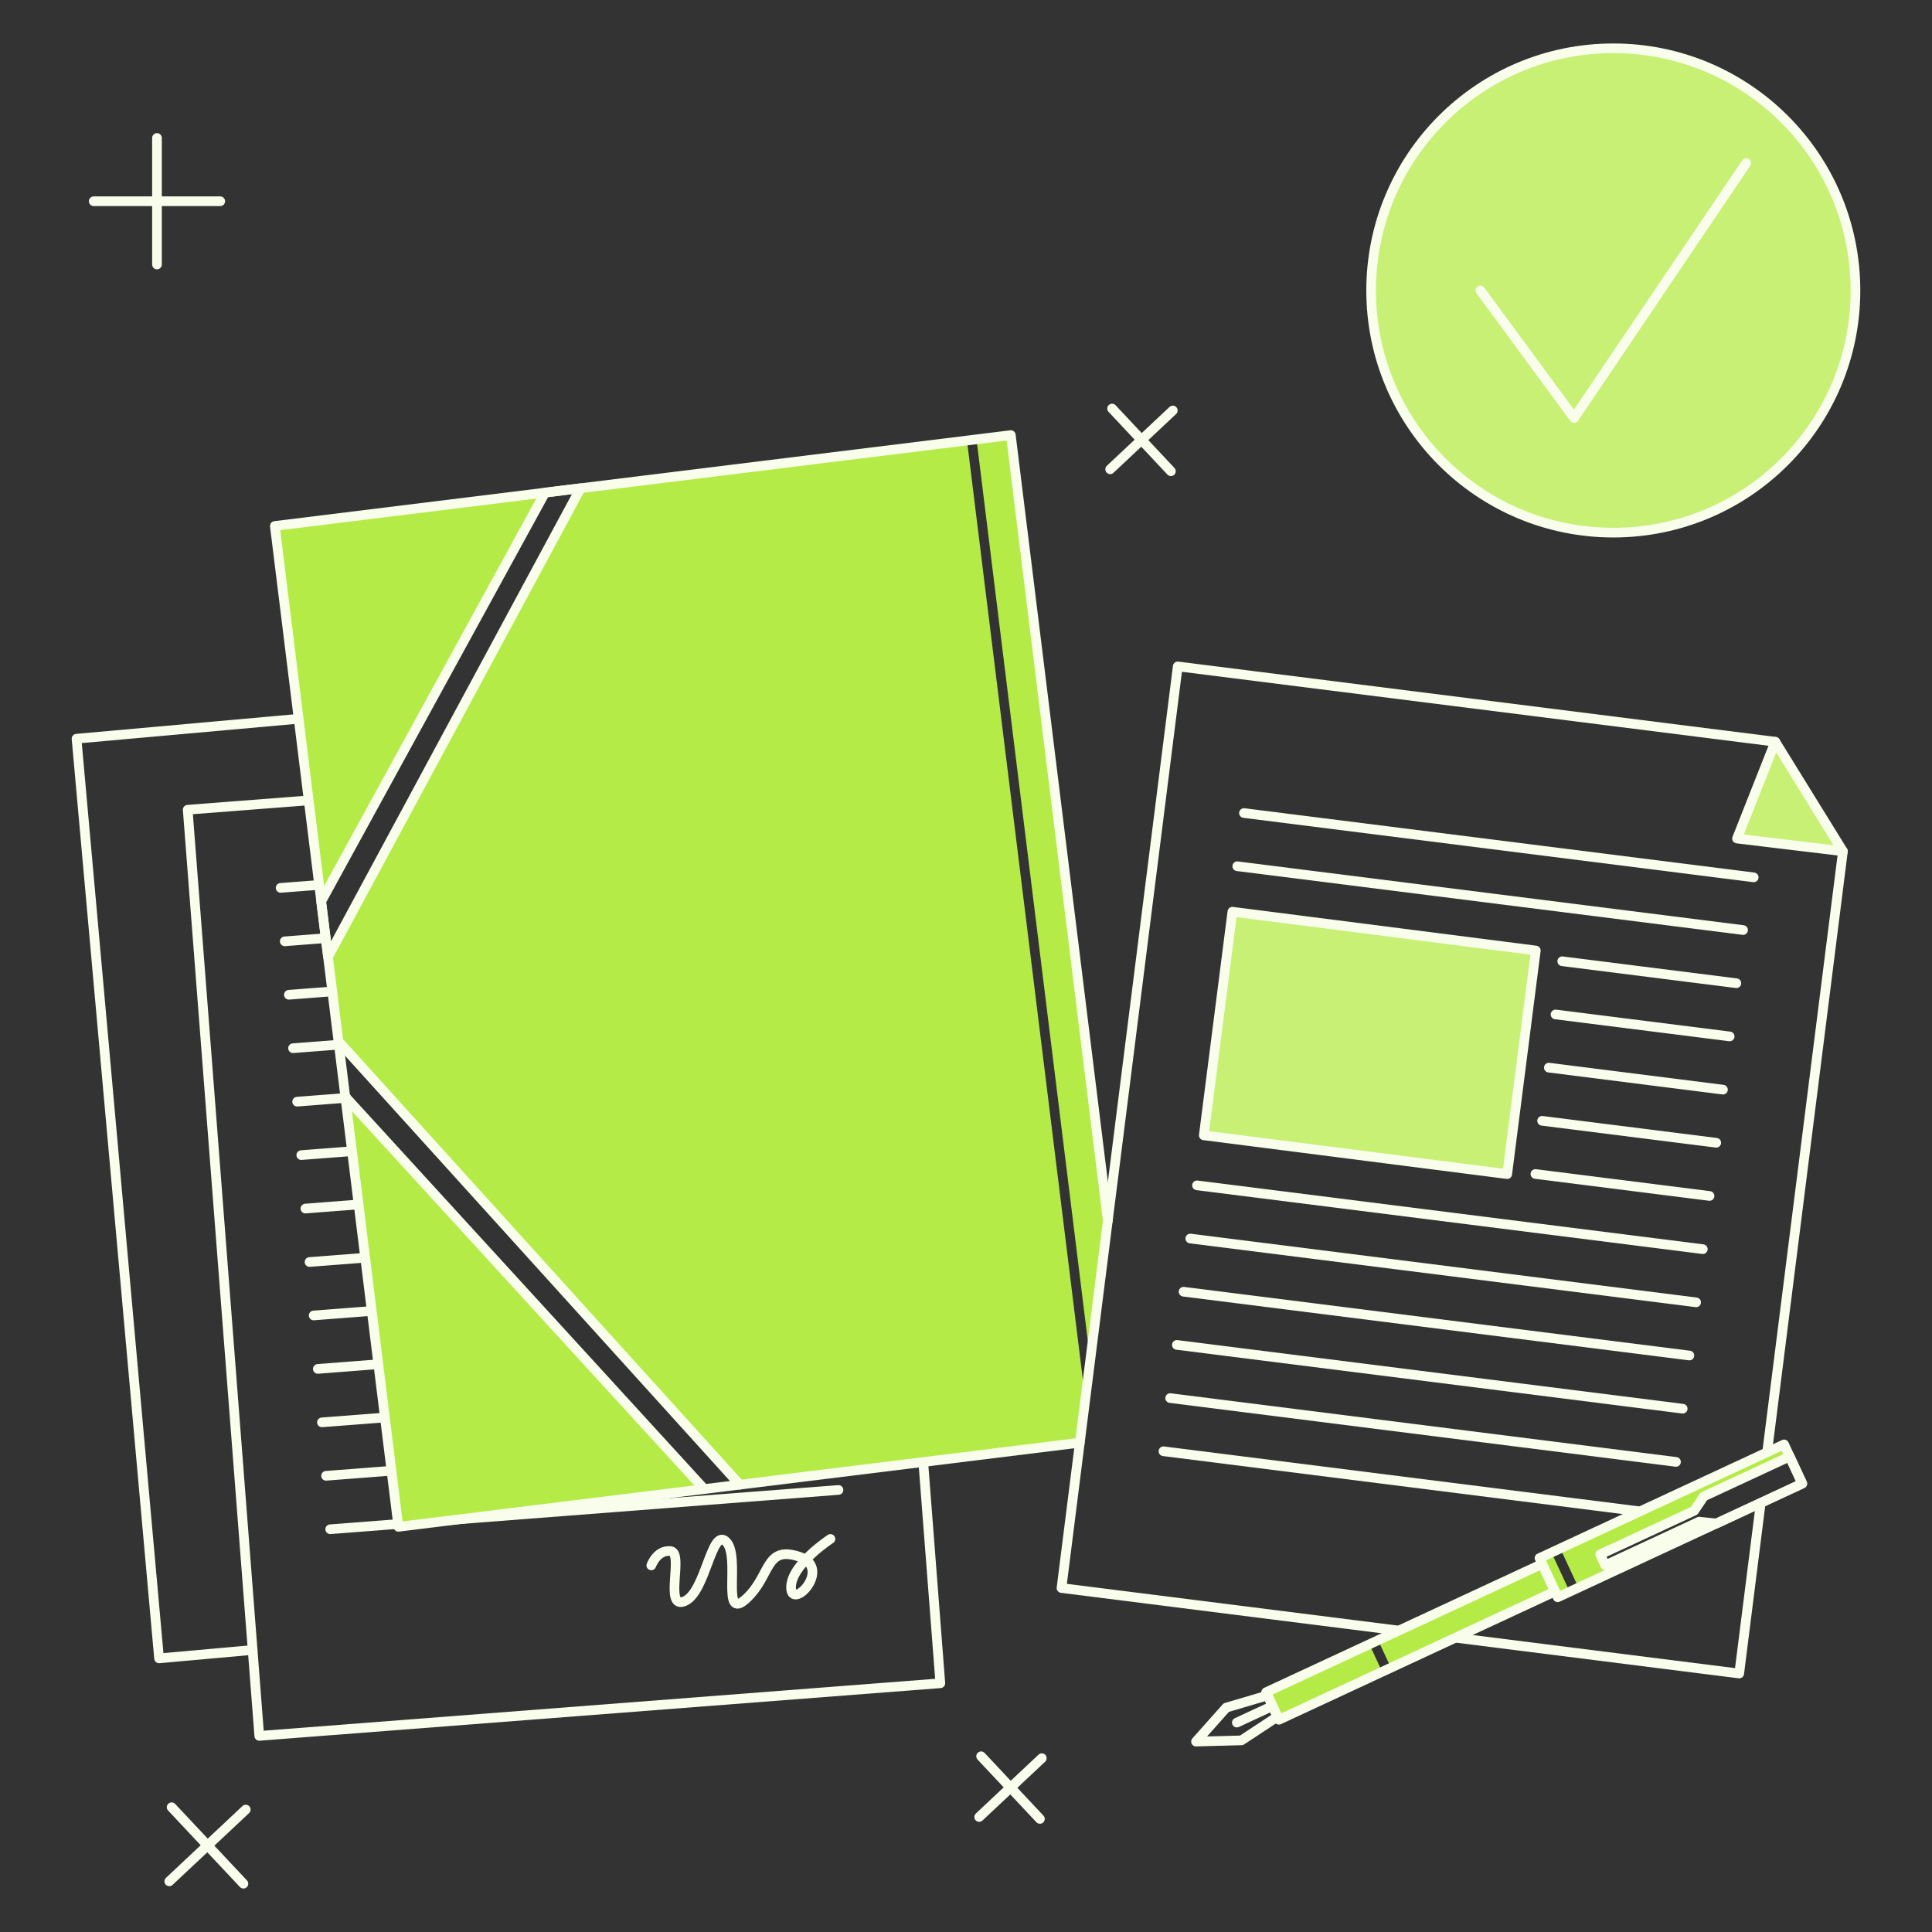 <svg xmlns="http://www.w3.org/2000/svg" fill="none" viewBox="0 0 200 200" height="200" width="200">
<rect x="0" y="0" width="200" height="200" fill="#333333" stroke="none"/>
<path stroke-linejoin="round" stroke-linecap="round" stroke="#F8FEEB" d="M26.153 170.804L16.466 171.674L7.922 76.471L30.915 74.408"></path>
<path stroke-linejoin="round" stroke-linecap="round" stroke="#F8FEEB" d="M95.574 151.348L97.344 174.25L26.84 179.699L19.43 83.824L31.957 82.856"></path>
<path stroke-linejoin="round" stroke-linecap="round" stroke="#F8FEEB" d="M29.05 91.913L33.038 91.606"></path>
<path stroke-linejoin="round" stroke-linecap="round" stroke="#F8FEEB" d="M29.905 102.979L34.399 102.631"></path>
<path stroke-linejoin="round" stroke-linecap="round" stroke="#F8FEEB" d="M30.76 114.044L35.853 113.651"></path>
<path stroke-linejoin="round" stroke-linecap="round" stroke="#F8FEEB" d="M31.616 125.11L37.121 124.684"></path>
<path stroke-linejoin="round" stroke-linecap="round" stroke="#F8FEEB" d="M32.471 136.176L38.483 135.711"></path>
<path stroke-linejoin="round" stroke-linecap="round" stroke="#F8FEEB" d="M33.326 147.241L39.844 146.741"></path>
<path stroke-linejoin="round" stroke-linecap="round" stroke="#F8FEEB" d="M34.182 158.307L86.8 154.24"></path>
<path stroke-linejoin="round" stroke-linecap="round" stroke="#F8FEEB" d="M29.477 97.446L33.718 97.118"></path>
<path stroke-linejoin="round" stroke-linecap="round" stroke="#F8FEEB" d="M30.333 108.511L35.339 108.124"></path>
<path stroke-linejoin="round" stroke-linecap="round" stroke="#F8FEEB" d="M31.188 119.577L36.441 119.171"></path>
<path stroke-linejoin="round" stroke-linecap="round" stroke="#F8FEEB" d="M32.043 130.643L37.8 130.2"></path>
<path stroke-linejoin="round" stroke-linecap="round" stroke="#F8FEEB" d="M32.9 141.709L39.164 141.224"></path>
<path stroke-linejoin="round" stroke-linecap="round" stroke="#F8FEEB" d="M33.754 152.774L40.525 152.251"></path>
<path stroke-linejoin="round" stroke-linecap="round" stroke="#F8FEEB" d="M67.422 162.049C67.422 162.049 68.01 160.411 69.422 160.571C70.834 160.731 68.674 166.708 70.882 165.752C73.09 164.796 73.64 158.069 75.17 159.598C76.7 161.127 74.59 167.911 77.216 165.527C79.842 163.143 79.145 159.982 82.7 161.133C86.255 162.284 81.953 166.783 81.891 164.372C81.829 161.961 86.091 159.235 85.998 159.29"></path>
<path fill="#B5EB47" d="M33.957 99.056L35.036 107.79L76.58 153.69L111.78 149.344L112.346 144.851L100.1 45.6L60.106 50.54L33.957 99.056Z" clip-rule="evenodd" fill-rule="evenodd"></path>
<path fill="#B5EB47" d="M112.858 140.819L114.681 126.371L104.64 45.042L101.089 45.48L112.858 140.819Z" clip-rule="evenodd" fill-rule="evenodd"></path>
<path fill="#B5EB47" d="M35.745 113.533L41.241 158.056L72.898 154.148L35.745 113.533Z" clip-rule="evenodd" fill-rule="evenodd"></path>
<path fill="#B5EB47" d="M56.424 50.995L28.45 54.448L33.249 93.314L56.424 50.995Z" clip-rule="evenodd" fill-rule="evenodd"></path>
<path stroke-linejoin="round" stroke-linecap="round" stroke="#F8FEEB" d="M33.249 93.314L33.957 99.056L60.106 50.54L56.424 50.995L33.249 93.314Z" clip-rule="evenodd" fill-rule="evenodd"></path>
<path stroke-linejoin="round" stroke-linecap="round" stroke="#F8FEEB" d="M76.58 153.693L35.107 107.868"></path>
<path stroke-linejoin="round" stroke-linecap="round" stroke="#F8FEEB" d="M72.9 154.148L35.745 113.533"></path>
<path stroke-linejoin="round" stroke-linecap="round" stroke="#F8FEEB" d="M111.783 149.347L41.241 158.056L28.45 54.448L104.64 45.042L114.681 126.371"></path>
<path fill="#C7F075" d="M190.78 88.124L179.816 86.804L183.774 76.785L190.78 88.124Z" clip-rule="evenodd" fill-rule="evenodd"></path>
<path stroke-linejoin="round" stroke-linecap="round" stroke="#F8FEEB" d="M182.931 150.343L190.78 88.124L179.816 86.804L183.774 76.785L121.92 68.985L109.885 164.392L180.043 173.242L182.271 155.583"></path>
<path stroke-linejoin="round" stroke-linecap="round" stroke="#F8FEEB" d="M128.775 84.166L181.542 90.823"></path>
<path stroke-linejoin="round" stroke-linecap="round" stroke="#F8FEEB" d="M161.723 99.509L179.749 101.783"></path>
<path stroke-linejoin="round" stroke-linecap="round" stroke="#F8FEEB" d="M160.334 110.521L178.36 112.8"></path>
<path stroke-linejoin="round" stroke-linecap="round" stroke="#F8FEEB" d="M158.945 121.531L176.971 123.805"></path>
<path stroke-linejoin="round" stroke-linecap="round" stroke="#F8FEEB" d="M123.219 128.212L175.582 134.818"></path>
<path stroke-linejoin="round" stroke-linecap="round" stroke="#F8FEEB" d="M121.83 139.224L174.193 145.829"></path>
<path stroke-linejoin="round" stroke-linecap="round" stroke="#F8FEEB" d="M120.441 150.234L172.804 156.84"></path>
<path stroke-linejoin="round" stroke-linecap="round" stroke="#F8FEEB" d="M128.08 89.672L180.443 96.277"></path>
<path stroke-linejoin="round" stroke-linecap="round" stroke="#F8FEEB" d="M161.028 105.015L179.054 107.289"></path>
<path stroke-linejoin="round" stroke-linecap="round" stroke="#F8FEEB" d="M159.639 116.026L177.665 118.299"></path>
<path stroke-linejoin="round" stroke-linecap="round" stroke="#F8FEEB" d="M123.913 122.707L176.276 129.312"></path>
<path stroke-linejoin="round" stroke-linecap="round" stroke="#F8FEEB" d="M122.524 133.718L174.887 140.323"></path>
<path stroke-linejoin="round" stroke-linecap="round" stroke="#F8FEEB" d="M121.135 144.729L173.498 151.335"></path>
<path fill="#C7F075" d="M127.575 94.38L124.616 117.528L156.027 121.544L158.987 98.396L127.575 94.38Z"></path>
<path stroke-linejoin="round" stroke-linecap="round" stroke="#F8FEEB" d="M127.575 94.38L124.616 117.528L156.027 121.544L158.987 98.396L127.575 94.38Z"></path>
<path stroke-linejoin="round" stroke-linecap="round" stroke="#F8FEEB" d="M183.774 76.785L190.78 88.124"></path>
<path fill="#C7F075" d="M167.008 55.138C180.853 55.138 192.077 43.914 192.077 30.069C192.077 16.224 180.853 5 167.008 5C153.163 5 141.939 16.224 141.939 30.069C141.939 43.914 153.163 55.138 167.008 55.138Z"></path>
<path stroke-linejoin="round" stroke-linecap="round" stroke="#F8FEEB" d="M167.008 55.138C180.853 55.138 192.077 43.914 192.077 30.069C192.077 16.224 180.853 5 167.008 5C153.163 5 141.939 16.224 141.939 30.069C141.939 43.914 153.163 55.138 167.008 55.138Z"></path>
<path stroke-linejoin="round" stroke-linecap="round" stroke="#F8FEEB" d="M153.251 30.069L162.951 43.269L180.767 16.88"></path>
<path stroke-linejoin="round" stroke-linecap="round" stroke="#F8FEEB" d="M9.7 20.833H22.8"></path>
<path stroke-linejoin="round" stroke-linecap="round" stroke="#F8FEEB" d="M16.25 14.281V27.381"></path>
<path stroke-linejoin="round" stroke-linecap="round" stroke="#F8FEEB" d="M115.122 42.293L121.211 48.781"></path>
<path stroke-linejoin="round" stroke-linecap="round" stroke="#F8FEEB" d="M121.41 42.493L114.923 48.581"></path>
<path stroke-linejoin="round" stroke-linecap="round" stroke="#F8FEEB" d="M101.563 181.807L107.652 188.294"></path>
<path stroke-linejoin="round" stroke-linecap="round" stroke="#F8FEEB" d="M107.851 182.006L101.364 188.095"></path>
<path stroke-linejoin="round" stroke-linecap="round" stroke="#F8FEEB" d="M17.767 187.083L25.2 195"></path>
<path stroke-linejoin="round" stroke-linecap="round" stroke="#F8FEEB" d="M25.441 187.327L17.524 194.757"></path>
<path fill="#B5EB47" d="M166.176 162.039L165.652 160.913L175.373 156.395L176.385 154.903L185.267 150.775L184.687 149.526L161.518 160.296L163.402 164.35L177.689 157.709L175.896 157.521L166.176 162.039Z"></path>
<path fill="#B5EB47" d="M160.608 160.72L159.368 161.297L161.253 165.351L162.494 164.774L160.608 160.72Z"></path>
<path fill="#B5EB47" d="M141.757 170.214L131.071 175.181L132.395 178.03L143.081 173.063L141.757 170.214Z"></path>
<path fill="#B5EB47" d="M159.649 161.897L142.663 169.792L143.987 172.641L160.973 164.746L159.649 161.897Z"></path>
<path stroke-linejoin="round" stroke-linecap="round" stroke="#F8FEEB" d="M186.57 153.58L184.686 149.526L159.368 161.294L161.252 165.348L186.57 153.58Z"></path>
<path stroke-linejoin="round" stroke-linecap="round" stroke="#F8FEEB" d="M186.572 153.581L185.267 150.775L176.385 154.903L175.373 156.395L165.652 160.913L166.176 162.039L175.896 157.521L177.689 157.709L186.572 153.581Z"></path>
<path stroke-linejoin="round" stroke-linecap="round" stroke="#F8FEEB" d="M159.65 161.896L131.071 175.18L132.395 178.028L160.974 164.744L159.65 161.896Z"></path>
<path stroke-linejoin="round" stroke-linecap="round" stroke="#F8FEEB" d="M132.243 177.705L131.222 175.507L126.945 176.769L123.81 180.289L128.521 180.161L132.243 177.705Z"></path>
<path stroke-linejoin="round" stroke-linecap="round" stroke="#F8FEEB" d="M128.036 178.323L131.733 176.605"></path>
</svg>
